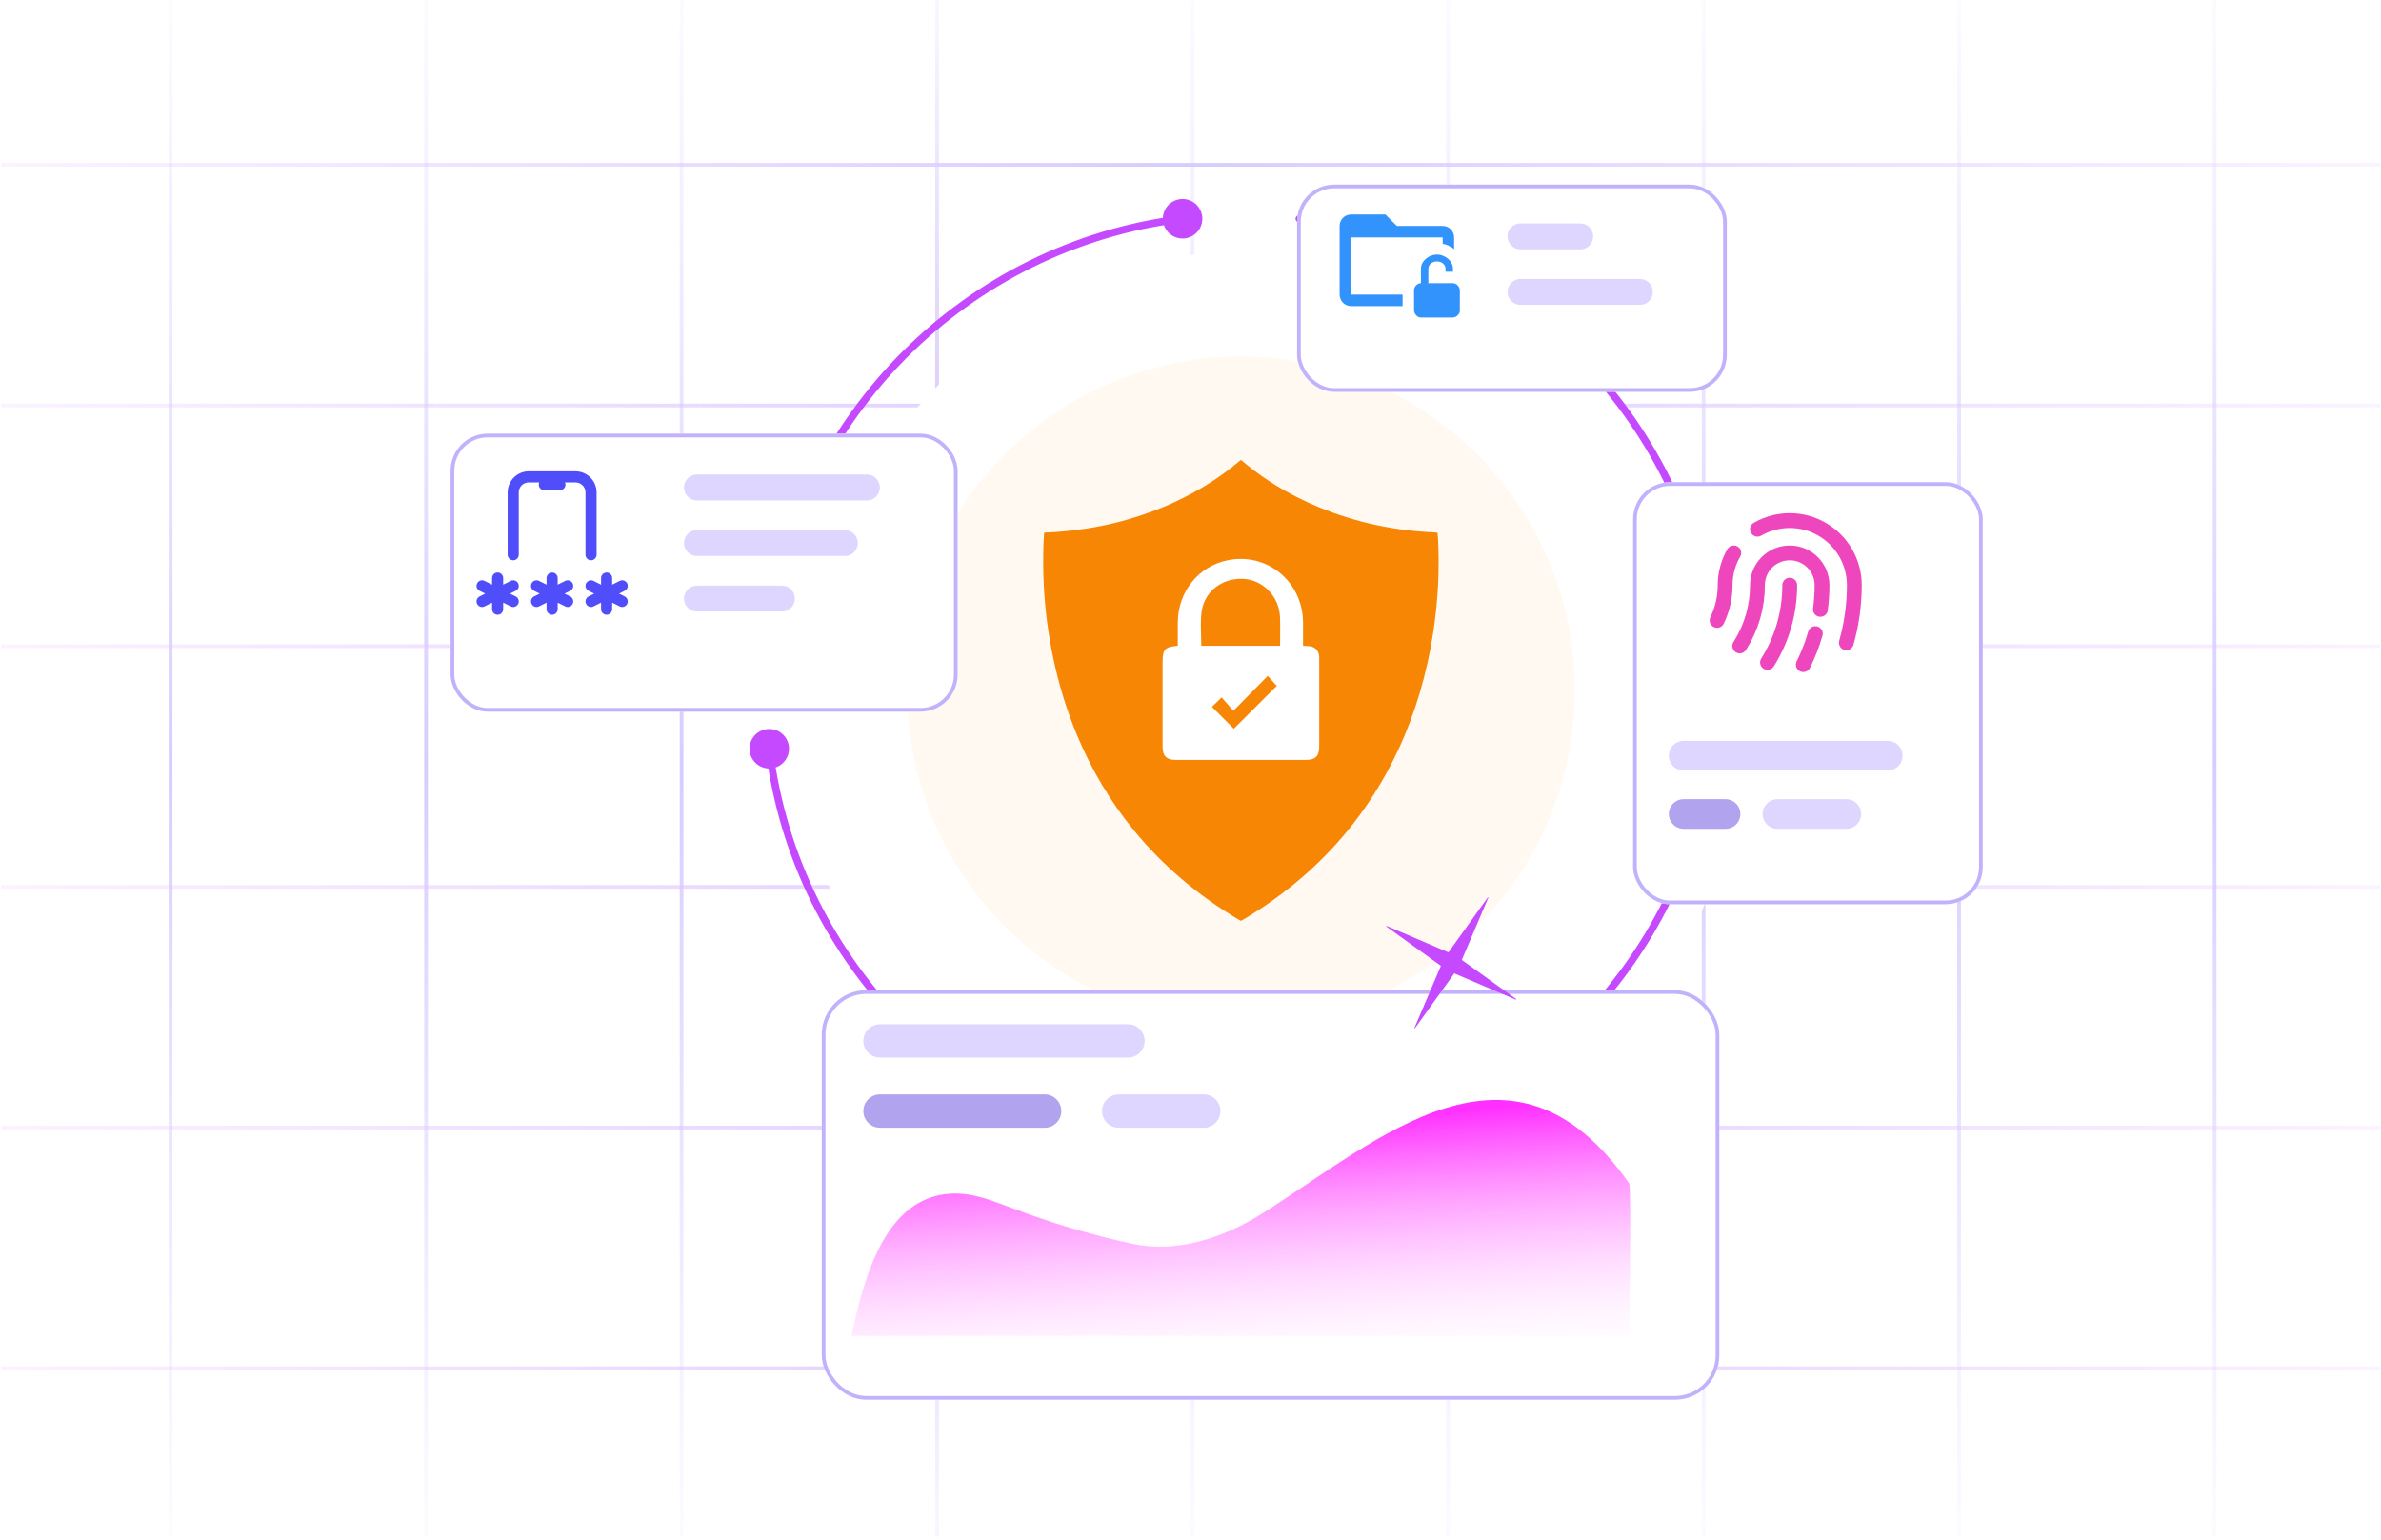 <svg width="643" height="416" viewBox="0 0 643 416" fill="none" xmlns="http://www.w3.org/2000/svg">
<line x1="46.065" y1="-2.76057e-08" x2="46.065" y2="415.017" stroke="url(#paint0_radial_1029_3165)"/>
<line x1="115.064" y1="-2.76057e-08" x2="115.064" y2="415.017" stroke="url(#paint1_radial_1029_3165)"/>
<line x1="184.064" y1="-2.76057e-08" x2="184.064" y2="415.017" stroke="url(#paint2_radial_1029_3165)"/>
<line x1="253.064" y1="-2.76057e-08" x2="253.064" y2="415.017" stroke="url(#paint3_radial_1029_3165)"/>
<line x1="253.064" y1="-2.76057e-08" x2="253.064" y2="415.017" stroke="url(#paint4_radial_1029_3165)"/>
<line x1="322.064" y1="-2.76057e-08" x2="322.064" y2="415.017" stroke="url(#paint5_radial_1029_3165)"/>
<line x1="391.064" y1="-2.76057e-08" x2="391.064" y2="415.017" stroke="url(#paint6_radial_1029_3165)"/>
<line x1="460.064" y1="-2.76057e-08" x2="460.064" y2="415.017" stroke="url(#paint7_radial_1029_3165)"/>
<line x1="529.064" y1="-2.76057e-08" x2="529.064" y2="415.017" stroke="url(#paint8_radial_1029_3165)"/>
<line x1="598.064" y1="-2.76057e-08" x2="598.064" y2="415.017" stroke="url(#paint9_radial_1029_3165)"/>
<line x1="0.357" y1="174.508" x2="642.771" y2="174.508" stroke="url(#paint10_radial_1029_3165)"/>
<line x1="0.357" y1="109.508" x2="642.771" y2="109.508" stroke="url(#paint11_radial_1029_3165)"/>
<line x1="0.357" y1="44.508" x2="642.771" y2="44.508" stroke="url(#paint12_radial_1029_3165)"/>
<line x1="0.357" y1="239.508" x2="642.771" y2="239.508" stroke="url(#paint13_radial_1029_3165)"/>
<line x1="0.357" y1="304.508" x2="642.771" y2="304.508" stroke="url(#paint14_radial_1029_3165)"/>
<line x1="0.357" y1="369.508" x2="642.771" y2="369.508" stroke="url(#paint15_radial_1029_3165)"/>
<g filter="url(#filter0_d_1029_3165)">
<circle cx="335.116" cy="186.449" r="127.373" fill="white"/>
</g>
<path d="M345.536 313.822C345.536 316.767 347.924 319.155 350.869 319.155C353.815 319.155 356.202 316.767 356.202 313.822C356.202 310.876 353.815 308.488 350.869 308.488C347.924 308.488 345.536 310.876 345.536 313.822ZM463.48 202.325C463.547 201.776 463.157 201.278 462.609 201.211C462.061 201.143 461.562 201.533 461.495 202.082L463.48 202.325ZM350.991 314.814C409.724 307.623 456.289 261.058 463.48 202.325L461.495 202.082C454.416 259.904 408.57 305.75 350.748 312.829L350.991 314.814Z" fill="#C449FF"/>
<path d="M206.751 170.574C206.684 171.122 207.074 171.62 207.622 171.687C208.17 171.754 208.669 171.364 208.736 170.816L206.751 170.574ZM314.028 59.076C314.028 62.022 316.416 64.409 319.362 64.409C322.307 64.409 324.695 62.022 324.695 59.076C324.695 56.131 322.307 53.743 319.362 53.743C316.416 53.743 314.028 56.131 314.028 59.076ZM208.736 170.816C215.786 112.994 261.661 67.148 319.483 60.069L319.24 58.084C260.507 65.274 213.913 111.839 206.751 170.574L208.736 170.816Z" fill="#C449FF"/>
<path d="M350.869 59.076C409.147 66.211 455.353 112.417 462.488 170.695" stroke="#C449FF" stroke-width="2" stroke-miterlimit="10" stroke-linecap="round"/>
<path d="M202.41 202.203C202.41 205.149 204.798 207.536 207.743 207.536C210.689 207.536 213.076 205.149 213.076 202.203C213.076 199.258 210.689 196.87 207.743 196.87C204.798 196.87 202.41 199.258 202.41 202.203ZM319.24 314.814C319.788 314.881 320.287 314.491 320.354 313.943C320.421 313.395 320.031 312.896 319.483 312.829L319.24 314.814ZM206.751 202.325C213.941 261.058 260.506 307.623 319.24 314.814L319.483 312.829C261.661 305.75 215.815 259.904 208.736 202.082L206.751 202.325Z" fill="#C449FF"/>
<path d="M335.116 276.6C384.906 276.6 425.268 236.238 425.268 186.448C425.268 136.659 384.906 96.297 335.116 96.297C285.327 96.297 244.965 136.659 244.965 186.448C244.965 236.238 285.327 276.6 335.116 276.6Z" fill="#FFF9F2"/>
<path d="M282.016 143.929C282.322 143.74 282.629 143.788 282.935 143.788C285.199 143.717 287.439 143.505 289.702 143.245C294.889 142.632 300.005 141.642 305.027 140.157C313.208 137.752 320.894 134.286 327.991 129.571C330.254 128.085 332.4 126.459 334.475 124.714C334.663 124.549 334.875 124.384 335.088 124.219C335.229 124.313 335.37 124.407 335.488 124.502C342.774 130.679 350.978 135.182 359.914 138.436C365.007 140.275 370.217 141.642 375.569 142.538C378.611 143.057 381.676 143.434 384.764 143.623C385.636 143.67 386.532 143.717 387.405 143.788C387.664 143.811 387.923 143.835 388.206 143.858C388.253 144.424 388.301 144.943 388.348 145.438C388.56 149.611 388.56 153.808 388.348 157.981C388.112 162.413 387.664 166.846 386.98 171.231C385.283 181.982 382.289 192.356 377.715 202.258C369.911 219.092 358.382 232.814 343.222 243.494C340.77 245.215 338.27 246.842 335.701 248.375C335.512 248.469 335.347 248.587 335.135 248.681C334.97 248.61 334.805 248.54 334.663 248.445C323.841 242.032 314.293 234.087 306.3 224.35C299.84 216.475 294.724 207.822 290.81 198.415C288.005 191.649 285.883 184.693 284.397 177.526C283.714 174.296 283.171 171.042 282.747 167.765C282.346 164.63 282.063 161.47 281.898 158.311C281.686 154.468 281.686 150.625 281.804 146.782C281.827 145.933 281.898 145.061 281.945 144.212C281.969 144.118 281.992 144 282.016 143.929Z" fill="#F88605"/>
<path d="M318.066 174.395C318.066 172.199 318.042 170.076 318.066 167.953C318.163 159.799 323.639 152.972 331.383 151.331C342.07 149.064 351.744 156.953 351.889 168.026C351.913 170.101 351.889 172.199 351.889 174.419C352.323 174.443 352.709 174.467 353.095 174.467C355.073 174.491 356.231 175.625 356.256 177.603C356.28 179.726 356.256 181.873 356.256 183.996C356.256 189.859 356.256 195.745 356.256 201.607C356.256 204.165 355.242 205.226 352.709 205.226C340.96 205.226 329.236 205.226 317.487 205.226C315.05 205.226 313.965 204.165 313.965 201.728C313.965 194.081 313.965 186.457 313.965 178.81C313.965 175.36 314.544 174.708 318.066 174.395ZM324.411 174.395C331.479 174.395 338.524 174.395 345.689 174.395C345.689 171.765 345.761 169.184 345.665 166.627C345.448 161.102 341.081 156.591 335.75 156.325C329.984 156.036 325.135 159.799 324.459 165.444C324.121 168.364 324.411 171.331 324.411 174.395ZM333.072 191.958C331.914 190.631 330.9 189.473 329.911 188.339C328.922 189.304 328.054 190.148 327.282 190.896C329.332 192.947 331.335 194.949 333.192 196.807C337.076 192.947 341.009 189.014 344.796 185.227C344.048 184.382 343.228 183.49 342.36 182.525C339.32 185.637 336.377 188.628 333.072 191.958Z" fill="white"/>
<g filter="url(#filter1_d_1029_3165)">
<rect x="435.023" y="124.219" width="94.42" height="113.977" rx="10" fill="white"/>
<rect x="435.523" y="124.719" width="93.42" height="112.977" rx="9.5" stroke="#C1B2FB"/>
</g>
<path d="M454.669 204.072H509.797" stroke="#DED6FF" stroke-width="8" stroke-linecap="round"/>
<path d="M454.669 219.828H465.993" stroke="#B2A3EE" stroke-width="8" stroke-linecap="round"/>
<path d="M479.993 219.828H498.622" stroke="#DED6FF" stroke-width="8" stroke-linecap="round"/>
<path d="M483.323 158.031C483.323 165.699 481.123 172.855 477.321 178.898M469.821 174.451L469.939 174.254C472.998 169.397 474.615 163.772 474.602 158.031C474.602 155.719 475.521 153.5 477.156 151.865C478.792 150.229 481.01 149.311 483.323 149.311C485.636 149.311 487.854 150.229 489.489 151.865C491.125 153.5 492.044 155.719 492.044 158.031C492.041 160.251 491.893 162.431 491.601 164.572M486.984 179.493C488.328 176.808 489.417 174.002 490.236 171.113M498.606 173.581C500.012 168.64 500.765 163.423 500.765 158.031C500.765 154.969 499.96 151.961 498.429 149.309C496.899 146.657 494.697 144.455 492.045 142.924C489.394 141.392 486.386 140.586 483.324 140.586C480.262 140.586 477.254 141.392 474.602 142.923M463.701 167.546C465.096 164.67 465.881 161.441 465.881 158.031C465.881 154.855 466.732 151.877 468.214 149.311" stroke="#EE46BC" stroke-width="4" stroke-linecap="round" stroke-linejoin="round"/>
<g filter="url(#filter2_d_1029_3165)">
<rect x="113.686" y="109.115" width="136.926" height="75.076" rx="10" fill="white"/>
<rect x="114.186" y="109.615" width="135.926" height="74.076" rx="9.5" stroke="#C1B2FB"/>
</g>
<path d="M149.106 164.523V156.114V156.135M144.901 162.421L153.311 158.216M144.901 158.216L153.311 162.421M134.389 156.114V164.523M130.185 162.421L138.594 158.216M130.185 158.216L138.594 162.421M163.822 156.114V164.523M159.618 162.421L168.027 158.216M159.618 158.216L168.027 162.421M138.594 149.807V132.988C138.594 131.873 139.037 130.803 139.826 130.015C140.614 129.226 141.684 128.783 142.799 128.783H155.413C156.528 128.783 157.598 129.226 158.386 130.015C159.175 130.803 159.618 131.873 159.618 132.988V149.807M147.003 130.886H151.208" stroke="#504EFA" stroke-width="3" stroke-linecap="round" stroke-linejoin="round"/>
<path d="M188.214 131.652H234.111" stroke="#DED6FF" stroke-width="7" stroke-linecap="round"/>
<path d="M188.214 161.652H211.162" stroke="#DED6FF" stroke-width="7" stroke-linecap="round"/>
<path d="M188.214 146.652H228.153" stroke="#DED6FF" stroke-width="7" stroke-linecap="round"/>
<g filter="url(#filter3_d_1029_3165)">
<rect x="344.277" y="43.852" width="116.054" height="55.968" rx="10" fill="white"/>
<rect x="344.777" y="44.352" width="115.054" height="54.968" rx="9.5" stroke="#C1B2FB"/>
</g>
<path d="M364.857 79.567H378.772V82.659H364.857C364.037 82.659 363.25 82.334 362.67 81.754C362.09 81.174 361.765 80.387 361.765 79.567V61.014C361.765 59.298 363.141 57.922 364.857 57.922H374.133L377.226 61.014H389.594C390.415 61.014 391.201 61.34 391.781 61.92C392.361 62.5 392.687 63.286 392.687 64.106V67.26C391.79 66.58 390.754 66.054 389.594 65.822V64.106H364.857V79.567ZM392.377 76.475H385.729V72.61C385.729 71.373 386.811 70.6 388.048 70.6C389.285 70.6 390.367 71.373 390.367 72.61V73.383H392.377V72.61C392.377 70.445 390.213 68.745 388.048 68.745C385.884 68.745 383.719 70.445 383.719 72.61V76.475C382.792 76.475 381.864 77.403 381.864 78.33V83.742C381.864 84.824 382.792 85.752 383.719 85.752H392.223C393.305 85.752 394.233 84.824 394.233 83.896V78.485C394.233 77.403 393.305 76.475 392.377 76.475Z" fill="#3293FC"/>
<path d="M410.624 63.836H426.734" stroke="#DED6FF" stroke-width="7" stroke-linecap="round"/>
<path d="M410.624 78.836H442.844" stroke="#DED6FF" stroke-width="7" stroke-linecap="round"/>
<g filter="url(#filter4_d_1029_3165)">
<rect x="213.923" y="259.412" width="242.387" height="110.595" rx="12" fill="white"/>
<rect x="214.423" y="259.912" width="241.387" height="109.595" rx="11.5" stroke="#C1B2FB"/>
</g>
<path d="M237.649 281.113H304.622" stroke="#DED6FF" stroke-width="9" stroke-linecap="round"/>
<path d="M237.649 300.055H282.119" stroke="#B2A3EE" stroke-width="9" stroke-linecap="round"/>
<path d="M302.119 300.055H325.082" stroke="#DED6FF" stroke-width="9" stroke-linecap="round"/>
<path d="M229.975 360.758C233.041 346.439 238.95 320.083 260.641 322.493C264.979 322.989 269.018 324.69 273.132 326.179C283.678 330.22 294.598 333.48 305.743 335.89C317.486 338.442 330.052 334.53 340.748 327.796C372.677 307.623 408.402 274.491 439.992 319.644C440.591 320.991 439.992 360.758 439.992 360.758H229.975Z" fill="url(#paint16_linear_1029_3165)"/>
<path d="M409.372 269.984C403.837 267.62 398.299 265.242 392.734 262.872C389.163 267.853 385.622 272.783 382.095 277.708C382.047 277.692 382.008 277.658 381.959 277.642C384.342 272.048 386.722 266.44 389.115 260.828C384.173 257.266 379.271 253.737 374.35 250.198C374.38 250.145 374.396 250.097 374.425 250.044C379.977 252.418 385.511 254.782 391.147 257.192C394.707 252.228 398.268 247.263 401.828 242.299C401.863 242.319 401.912 242.335 401.947 242.355C399.568 247.963 397.171 253.561 394.766 259.235C399.672 262.778 404.571 266.293 409.474 269.822C409.444 269.875 409.401 269.931 409.372 269.984Z" fill="#C449FF"/>
<defs>
<filter id="filter0_d_1029_3165" x="207.743" y="59.076" width="262.746" height="262.746" filterUnits="userSpaceOnUse" color-interpolation-filters="sRGB">
<feFlood flood-opacity="0" result="BackgroundImageFix"/>
<feColorMatrix in="SourceAlpha" type="matrix" values="0 0 0 0 0 0 0 0 0 0 0 0 0 0 0 0 0 0 127 0" result="hardAlpha"/>
<feOffset dx="8" dy="8"/>
<feComposite in2="hardAlpha" operator="out"/>
<feColorMatrix type="matrix" values="0 0 0 0 0.792 0 0 0 0 0.741 0 0 0 0 0.988 0 0 0 0.3 0"/>
<feBlend mode="normal" in2="BackgroundImageFix" result="effect1_dropShadow_1029_3165"/>
<feBlend mode="normal" in="SourceGraphic" in2="effect1_dropShadow_1029_3165" result="shape"/>
</filter>
<filter id="filter1_d_1029_3165" x="435.023" y="124.219" width="100.42" height="119.977" filterUnits="userSpaceOnUse" color-interpolation-filters="sRGB">
<feFlood flood-opacity="0" result="BackgroundImageFix"/>
<feColorMatrix in="SourceAlpha" type="matrix" values="0 0 0 0 0 0 0 0 0 0 0 0 0 0 0 0 0 0 127 0" result="hardAlpha"/>
<feOffset dx="6" dy="6"/>
<feComposite in2="hardAlpha" operator="out"/>
<feColorMatrix type="matrix" values="0 0 0 0 0.792 0 0 0 0 0.741 0 0 0 0 0.988 0 0 0 0.3 0"/>
<feBlend mode="normal" in2="BackgroundImageFix" result="effect1_dropShadow_1029_3165"/>
<feBlend mode="normal" in="SourceGraphic" in2="effect1_dropShadow_1029_3165" result="shape"/>
</filter>
<filter id="filter2_d_1029_3165" x="113.686" y="109.115" width="144.926" height="83.076" filterUnits="userSpaceOnUse" color-interpolation-filters="sRGB">
<feFlood flood-opacity="0" result="BackgroundImageFix"/>
<feColorMatrix in="SourceAlpha" type="matrix" values="0 0 0 0 0 0 0 0 0 0 0 0 0 0 0 0 0 0 127 0" result="hardAlpha"/>
<feOffset dx="8" dy="8"/>
<feComposite in2="hardAlpha" operator="out"/>
<feColorMatrix type="matrix" values="0 0 0 0 0.792 0 0 0 0 0.741 0 0 0 0 0.988 0 0 0 0.3 0"/>
<feBlend mode="normal" in2="BackgroundImageFix" result="effect1_dropShadow_1029_3165"/>
<feBlend mode="normal" in="SourceGraphic" in2="effect1_dropShadow_1029_3165" result="shape"/>
</filter>
<filter id="filter3_d_1029_3165" x="344.277" y="43.852" width="122.054" height="61.969" filterUnits="userSpaceOnUse" color-interpolation-filters="sRGB">
<feFlood flood-opacity="0" result="BackgroundImageFix"/>
<feColorMatrix in="SourceAlpha" type="matrix" values="0 0 0 0 0 0 0 0 0 0 0 0 0 0 0 0 0 0 127 0" result="hardAlpha"/>
<feOffset dx="6" dy="6"/>
<feComposite in2="hardAlpha" operator="out"/>
<feColorMatrix type="matrix" values="0 0 0 0 0.792 0 0 0 0 0.741 0 0 0 0 0.988 0 0 0 0.3 0"/>
<feBlend mode="normal" in2="BackgroundImageFix" result="effect1_dropShadow_1029_3165"/>
<feBlend mode="normal" in="SourceGraphic" in2="effect1_dropShadow_1029_3165" result="shape"/>
</filter>
<filter id="filter4_d_1029_3165" x="213.923" y="259.412" width="250.387" height="118.596" filterUnits="userSpaceOnUse" color-interpolation-filters="sRGB">
<feFlood flood-opacity="0" result="BackgroundImageFix"/>
<feColorMatrix in="SourceAlpha" type="matrix" values="0 0 0 0 0 0 0 0 0 0 0 0 0 0 0 0 0 0 127 0" result="hardAlpha"/>
<feOffset dx="8" dy="8"/>
<feComposite in2="hardAlpha" operator="out"/>
<feColorMatrix type="matrix" values="0 0 0 0 0.792 0 0 0 0 0.741 0 0 0 0 0.988 0 0 0 0.3 0"/>
<feBlend mode="normal" in2="BackgroundImageFix" result="effect1_dropShadow_1029_3165"/>
<feBlend mode="normal" in="SourceGraphic" in2="effect1_dropShadow_1029_3165" result="shape"/>
</filter>
<radialGradient id="paint0_radial_1029_3165" cx="0" cy="0" r="1" gradientUnits="userSpaceOnUse" gradientTransform="translate(45.565) rotate(91.022) scale(413.839 985.303)">
<stop stop-color="#DED6FF" stop-opacity="0.1"/>
<stop offset="0.5" stop-color="#D7CCFF"/>
<stop offset="1" stop-color="#DED6FF" stop-opacity="0.1"/>
</radialGradient>
<radialGradient id="paint1_radial_1029_3165" cx="0" cy="0" r="1" gradientUnits="userSpaceOnUse" gradientTransform="translate(114.564) rotate(91.022) scale(413.839 985.303)">
<stop stop-color="#DED6FF" stop-opacity="0.1"/>
<stop offset="0.5" stop-color="#D7CCFF"/>
<stop offset="1" stop-color="#DED6FF" stop-opacity="0.1"/>
</radialGradient>
<radialGradient id="paint2_radial_1029_3165" cx="0" cy="0" r="1" gradientUnits="userSpaceOnUse" gradientTransform="translate(183.564) rotate(91.022) scale(413.839 985.303)">
<stop stop-color="#DED6FF" stop-opacity="0.1"/>
<stop offset="0.5" stop-color="#D7CCFF"/>
<stop offset="1" stop-color="#DED6FF" stop-opacity="0.1"/>
</radialGradient>
<radialGradient id="paint3_radial_1029_3165" cx="0" cy="0" r="1" gradientUnits="userSpaceOnUse" gradientTransform="translate(252.564) rotate(91.022) scale(413.839 985.303)">
<stop stop-color="#DED6FF" stop-opacity="0.1"/>
<stop offset="0.5" stop-color="#BB87D3"/>
<stop offset="1" stop-color="#DED6FF" stop-opacity="0.1"/>
</radialGradient>
<radialGradient id="paint4_radial_1029_3165" cx="0" cy="0" r="1" gradientUnits="userSpaceOnUse" gradientTransform="translate(252.564) rotate(91.022) scale(413.839 985.303)">
<stop stop-color="#DED6FF" stop-opacity="0.1"/>
<stop offset="0.5" stop-color="#D7CCFF"/>
<stop offset="1" stop-color="#DED6FF" stop-opacity="0.1"/>
</radialGradient>
<radialGradient id="paint5_radial_1029_3165" cx="0" cy="0" r="1" gradientUnits="userSpaceOnUse" gradientTransform="translate(321.564) rotate(91.022) scale(413.839 985.303)">
<stop stop-color="#DED6FF" stop-opacity="0.1"/>
<stop offset="0.5" stop-color="#D7CCFF"/>
<stop offset="1" stop-color="#DED6FF" stop-opacity="0.1"/>
</radialGradient>
<radialGradient id="paint6_radial_1029_3165" cx="0" cy="0" r="1" gradientUnits="userSpaceOnUse" gradientTransform="translate(390.564) rotate(91.022) scale(413.839 985.303)">
<stop stop-color="#DED6FF" stop-opacity="0.1"/>
<stop offset="0.5" stop-color="#D7CCFF"/>
<stop offset="1" stop-color="#DED6FF" stop-opacity="0.1"/>
</radialGradient>
<radialGradient id="paint7_radial_1029_3165" cx="0" cy="0" r="1" gradientUnits="userSpaceOnUse" gradientTransform="translate(459.564) rotate(91.022) scale(413.839 985.303)">
<stop stop-color="#DED6FF" stop-opacity="0.1"/>
<stop offset="0.5" stop-color="#D7CCFF"/>
<stop offset="1" stop-color="#DED6FF" stop-opacity="0.1"/>
</radialGradient>
<radialGradient id="paint8_radial_1029_3165" cx="0" cy="0" r="1" gradientUnits="userSpaceOnUse" gradientTransform="translate(528.564) rotate(91.022) scale(413.839 985.303)">
<stop stop-color="#DED6FF" stop-opacity="0.1"/>
<stop offset="0.5" stop-color="#D7CCFF"/>
<stop offset="1" stop-color="#DED6FF" stop-opacity="0.1"/>
</radialGradient>
<radialGradient id="paint9_radial_1029_3165" cx="0" cy="0" r="1" gradientUnits="userSpaceOnUse" gradientTransform="translate(597.564) rotate(91.022) scale(413.839 985.303)">
<stop stop-color="#DED6FF" stop-opacity="0.1"/>
<stop offset="0.5" stop-color="#D7CCFF"/>
<stop offset="1" stop-color="#DED6FF" stop-opacity="0.1"/>
</radialGradient>
<radialGradient id="paint10_radial_1029_3165" cx="0" cy="0" r="1" gradientUnits="userSpaceOnUse" gradientTransform="translate(0.357 175.008) rotate(0.66) scale(640.532 662.908)">
<stop stop-color="#EBC5FF" stop-opacity="0.2"/>
<stop offset="0.5" stop-color="#D7CCFF"/>
<stop offset="1" stop-color="#EBC5FF" stop-opacity="0.2"/>
</radialGradient>
<radialGradient id="paint11_radial_1029_3165" cx="0" cy="0" r="1" gradientUnits="userSpaceOnUse" gradientTransform="translate(0.357 110.008) rotate(0.66) scale(640.532 662.908)">
<stop stop-color="#EBC5FF" stop-opacity="0.2"/>
<stop offset="0.5" stop-color="#D7CCFF"/>
<stop offset="1" stop-color="#EBC5FF" stop-opacity="0.2"/>
</radialGradient>
<radialGradient id="paint12_radial_1029_3165" cx="0" cy="0" r="1" gradientUnits="userSpaceOnUse" gradientTransform="translate(0.357 45.008) rotate(0.66) scale(640.532 662.908)">
<stop stop-color="#EBC5FF" stop-opacity="0.2"/>
<stop offset="0.5" stop-color="#D7CCFF"/>
<stop offset="1" stop-color="#EBC5FF" stop-opacity="0.2"/>
</radialGradient>
<radialGradient id="paint13_radial_1029_3165" cx="0" cy="0" r="1" gradientUnits="userSpaceOnUse" gradientTransform="translate(0.357 240.008) rotate(0.66) scale(640.532 662.908)">
<stop stop-color="#EBC5FF" stop-opacity="0.2"/>
<stop offset="0.5" stop-color="#D7CCFF"/>
<stop offset="1" stop-color="#EBC5FF" stop-opacity="0.2"/>
</radialGradient>
<radialGradient id="paint14_radial_1029_3165" cx="0" cy="0" r="1" gradientUnits="userSpaceOnUse" gradientTransform="translate(0.357 305.008) rotate(0.66) scale(640.532 662.908)">
<stop stop-color="#EBC5FF" stop-opacity="0.2"/>
<stop offset="0.5" stop-color="#D7CCFF"/>
<stop offset="1" stop-color="#EBC5FF" stop-opacity="0.2"/>
</radialGradient>
<radialGradient id="paint15_radial_1029_3165" cx="0" cy="0" r="1" gradientUnits="userSpaceOnUse" gradientTransform="translate(0.357 370.008) rotate(0.66) scale(640.532 662.908)">
<stop stop-color="#EBC5FF" stop-opacity="0.2"/>
<stop offset="0.5" stop-color="#D7CCFF"/>
<stop offset="1" stop-color="#EBC5FF" stop-opacity="0.2"/>
</radialGradient>
<linearGradient id="paint16_linear_1029_3165" x1="328.569" y1="303.875" x2="333.227" y2="377.148" gradientUnits="userSpaceOnUse">
<stop stop-color="#FF30FF"/>
<stop offset="1" stop-color="white" stop-opacity="0"/>
</linearGradient>
</defs>
</svg>
